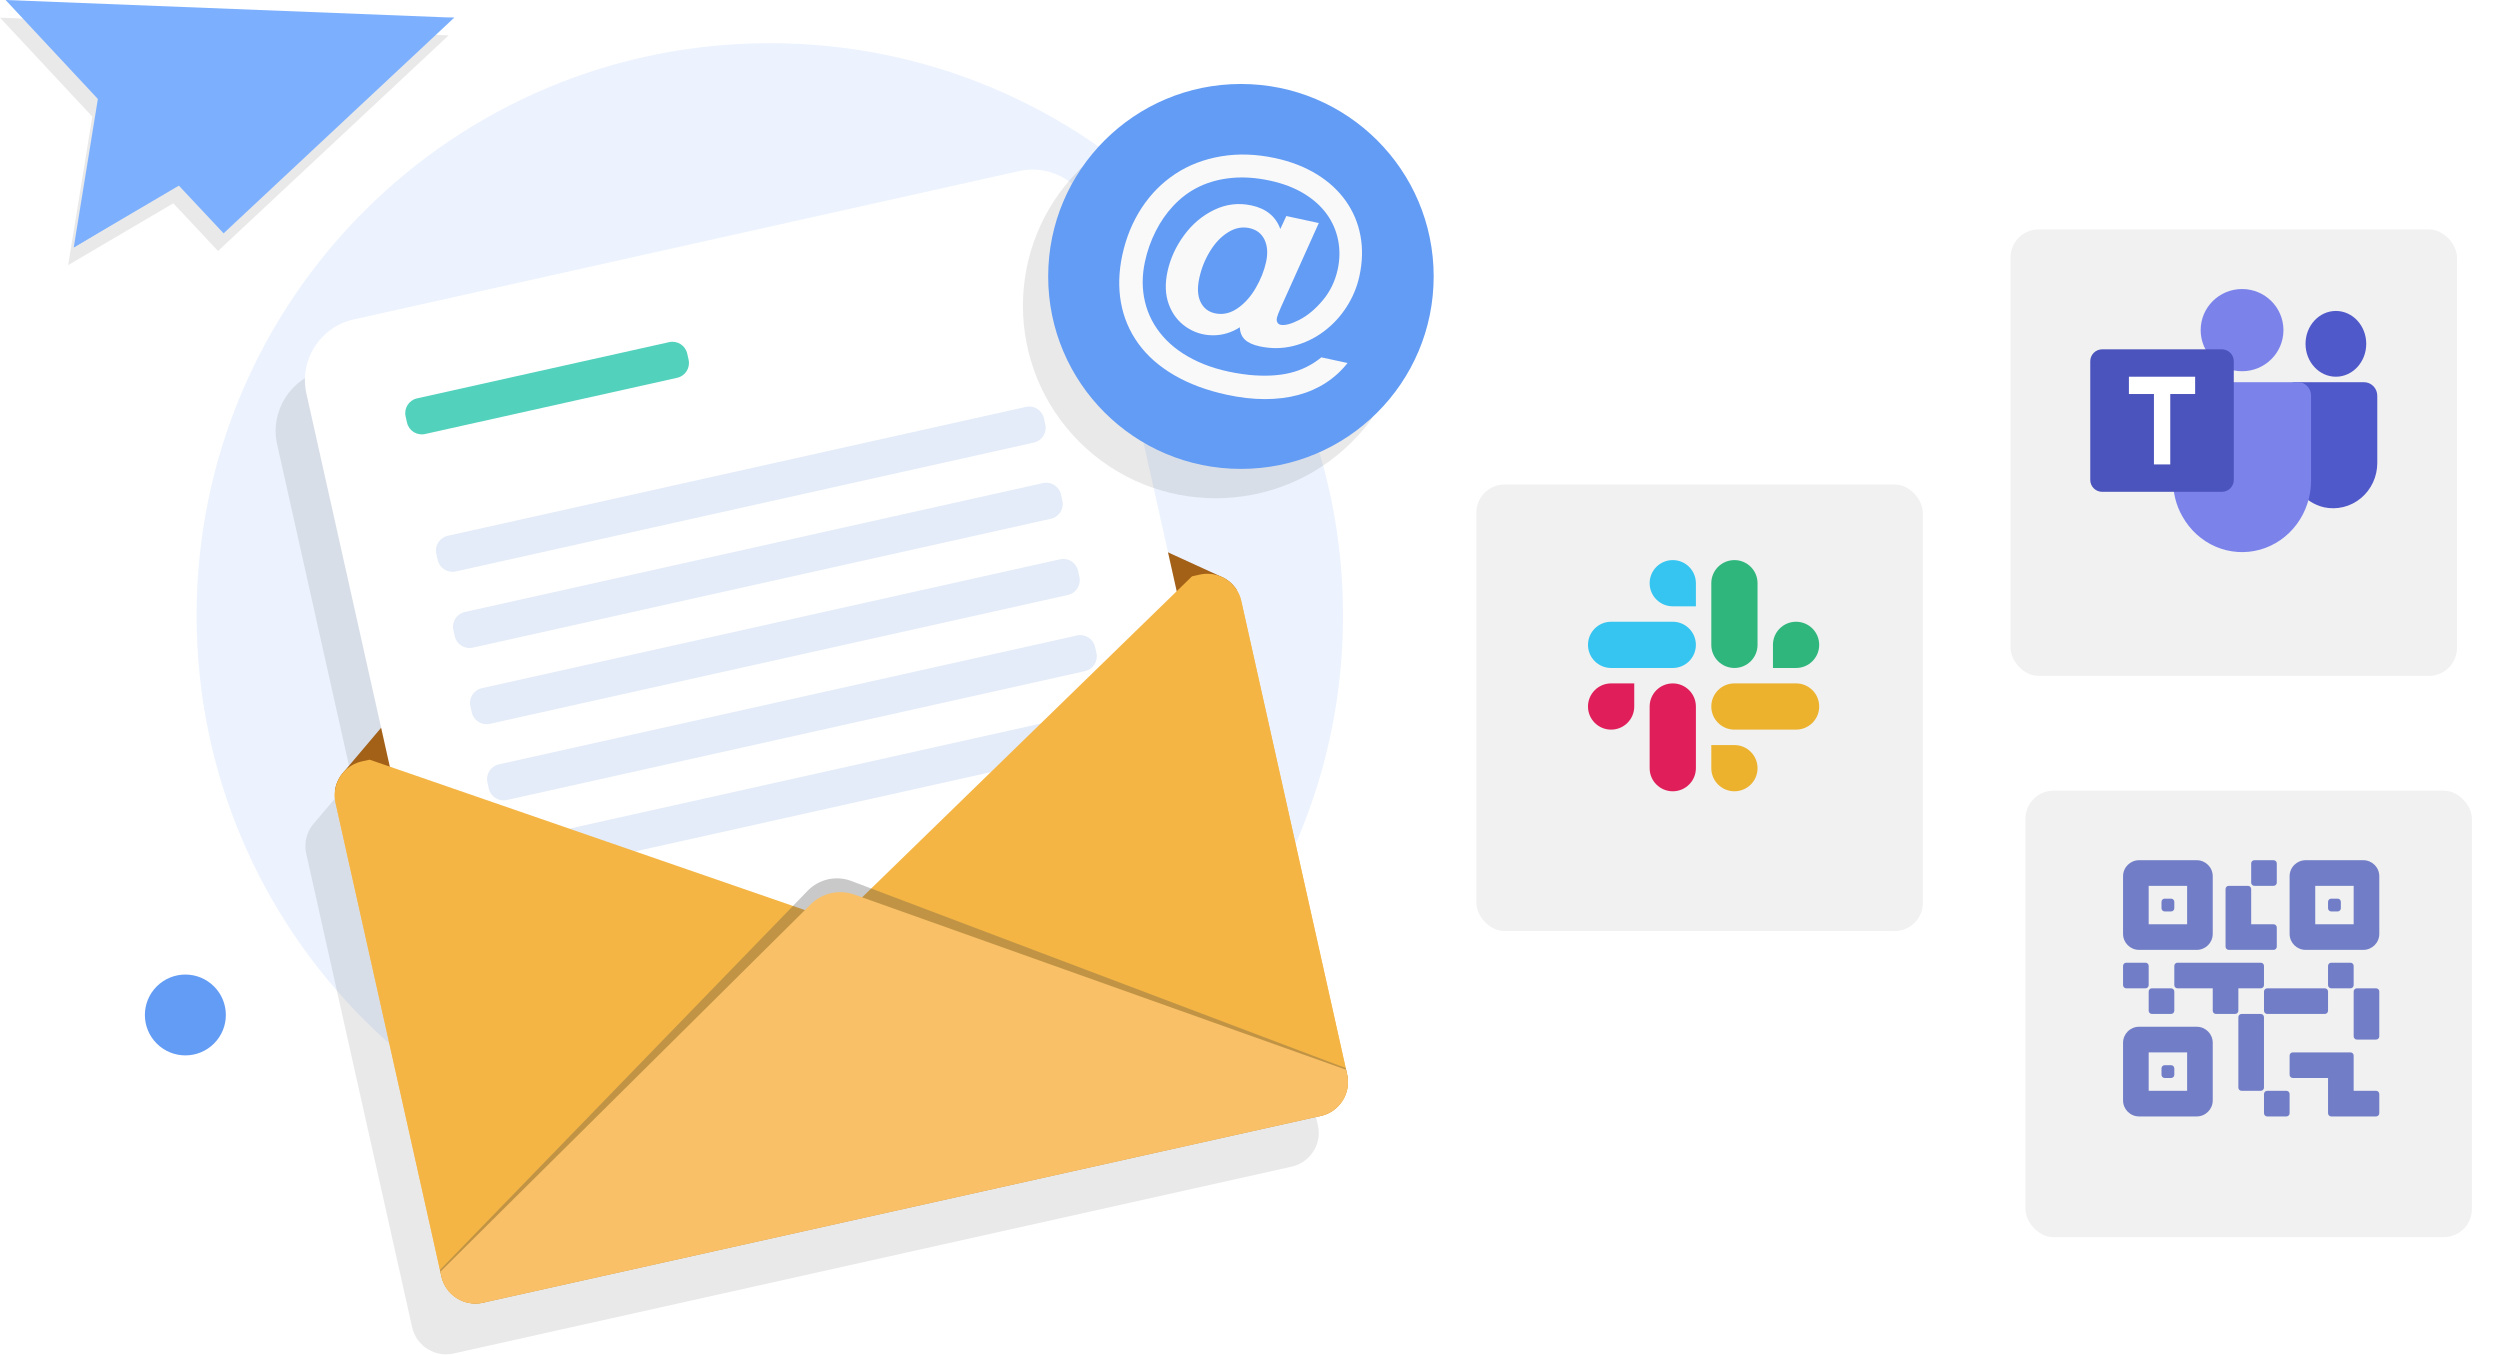 <svg width="356" height="193" viewBox="0 0 356 193" fill="none" xmlns="http://www.w3.org/2000/svg">
<g clip-path="url(#clip0_1_7668)">
<path d="M30.472 148.603C32.724 146.355 32.724 142.711 30.472 140.463C28.221 138.215 24.571 138.215 22.32 140.463C20.069 142.711 20.069 146.355 22.32 148.603C24.571 150.851 28.221 150.851 30.472 148.603Z" fill="#639CF4"/>
<path d="M109.623 169.159C154.705 169.159 191.251 132.667 191.251 87.653C191.251 42.638 154.705 6.146 109.623 6.146C64.541 6.146 27.995 42.638 27.995 87.653C27.995 132.667 64.541 169.159 109.623 169.159Z" fill="#ECF3FE"/>
<path opacity="0.1" d="M187.785 161.253C187.785 161.246 187.785 161.239 187.786 161.233C187.785 161.226 187.786 161.213 187.785 161.206C187.785 161.148 187.783 161.087 187.778 161.03C187.772 160.97 187.771 160.909 187.762 160.85C187.761 160.826 187.759 160.801 187.757 160.772C187.754 160.757 187.755 160.741 187.751 160.725C187.746 160.685 187.742 160.645 187.733 160.61C187.729 160.569 187.724 160.529 187.715 160.49C187.7 160.404 187.685 160.321 187.666 160.239L187.619 160.028L187.463 159.326L172.589 92.804C172.57 92.722 172.548 92.638 172.525 92.555C172.512 92.497 172.494 92.435 172.473 92.379C172.453 92.31 172.43 92.241 172.402 92.173C172.381 92.116 172.36 92.059 172.335 92.003C172.313 91.947 172.29 91.894 172.265 91.838C172.232 91.768 172.201 91.702 172.165 91.631C172.093 91.491 172.017 91.352 171.929 91.22C171.929 91.216 171.924 91.213 171.923 91.209C171.868 91.127 171.813 91.045 171.754 90.968C171.546 90.678 171.306 90.416 171.04 90.184C170.979 90.128 170.913 90.073 170.844 90.019C170.693 89.897 170.537 89.788 170.375 89.688C170.323 89.655 170.27 89.621 170.215 89.592C170.144 89.55 170.073 89.51 169.995 89.473C169.986 89.468 169.972 89.462 169.959 89.456L169.666 89.32C169.666 89.32 169.666 89.317 169.662 89.32L162.155 85.886L151.517 38.31C150.45 33.54 145.713 30.537 140.937 31.601L46.184 52.725C41.407 53.789 38.4 58.52 39.466 63.29L50.103 110.863L44.769 117.163L44.561 117.41C44.551 117.42 44.542 117.431 44.535 117.441C43.995 118.131 43.643 118.96 43.528 119.843C43.455 120.401 43.478 120.978 43.607 121.557L58.601 188.61L58.639 188.78L58.686 188.991C58.714 189.116 58.745 189.236 58.784 189.356C58.792 189.383 58.801 189.41 58.81 189.438C58.816 189.459 58.822 189.48 58.83 189.501C58.833 189.513 58.837 189.524 58.841 189.536C58.841 189.536 58.841 189.536 58.841 189.537C58.844 189.549 58.851 189.559 58.855 189.572C58.879 189.643 58.906 189.716 58.933 189.786C58.94 189.796 58.943 189.812 58.95 189.823C58.962 189.85 58.975 189.877 58.986 189.903C58.998 189.932 59.012 189.96 59.025 189.988C59.032 190.003 59.038 190.018 59.046 190.033C59.051 190.046 59.058 190.059 59.065 190.072C59.101 190.147 59.14 190.222 59.179 190.296C59.188 190.311 59.197 190.325 59.205 190.341C59.223 190.372 59.241 190.402 59.259 190.432C59.279 190.466 59.297 190.5 59.318 190.532C59.368 190.607 59.418 190.686 59.467 190.757C59.469 190.76 59.472 190.762 59.474 190.764C59.509 190.814 59.548 190.86 59.585 190.909C59.602 190.93 59.615 190.954 59.632 190.974C59.678 191.037 59.733 191.099 59.785 191.161C59.793 191.17 59.801 191.179 59.81 191.188C59.821 191.201 59.834 191.213 59.846 191.226C59.879 191.263 59.91 191.299 59.947 191.334C59.961 191.349 59.977 191.36 59.992 191.374C60.053 191.437 60.115 191.499 60.18 191.559C60.193 191.571 60.205 191.585 60.219 191.598C60.283 191.658 60.352 191.712 60.42 191.765C60.453 191.792 60.486 191.818 60.52 191.844C60.57 191.882 60.619 191.919 60.668 191.953C60.687 191.967 60.71 191.978 60.73 191.992C60.824 192.056 60.92 192.117 61.019 192.174C61.05 192.193 61.082 192.211 61.113 192.228C61.154 192.251 61.192 192.274 61.233 192.295C61.393 192.379 61.557 192.456 61.726 192.521C61.754 192.532 61.783 192.54 61.812 192.551C61.854 192.566 61.895 192.583 61.938 192.596C62.005 192.619 62.071 192.64 62.137 192.662C62.182 192.674 62.229 192.683 62.274 192.695C62.324 192.708 62.375 192.719 62.427 192.731C62.477 192.742 62.525 192.755 62.577 192.765C62.657 192.781 62.739 192.791 62.821 192.802C62.835 192.804 62.849 192.807 62.863 192.809C62.894 192.812 62.924 192.822 62.955 192.824C62.995 192.828 63.036 192.832 63.078 192.836C63.099 192.837 63.12 192.839 63.141 192.841C63.145 192.841 63.148 192.841 63.153 192.842C63.258 192.851 63.361 192.853 63.464 192.855C63.492 192.857 63.518 192.859 63.547 192.857C63.56 192.857 63.574 192.856 63.587 192.855C63.606 192.855 63.626 192.853 63.645 192.853C63.708 192.852 63.771 192.852 63.835 192.846C63.84 192.846 63.844 192.846 63.849 192.845C63.865 192.844 63.88 192.842 63.896 192.841C63.915 192.839 63.933 192.838 63.951 192.836C63.99 192.835 64.028 192.829 64.065 192.824C64.082 192.822 64.1 192.821 64.116 192.819C64.129 192.817 64.143 192.817 64.156 192.815C64.216 192.806 64.28 192.795 64.339 192.787C64.426 192.772 64.513 192.756 64.6 192.737L183.649 166.196L183.915 166.136C184.001 166.117 184.087 166.094 184.172 166.071C184.229 166.054 184.291 166.036 184.349 166.019C184.368 166.014 184.383 166.007 184.399 166.004C184.425 165.994 184.456 165.983 184.482 165.973C184.498 165.97 184.513 165.962 184.529 165.958C184.563 165.946 184.593 165.936 184.624 165.925C184.627 165.92 184.63 165.919 184.639 165.918C184.676 165.901 184.717 165.884 184.754 165.867C184.785 165.856 184.819 165.845 184.849 165.83C184.854 165.827 184.861 165.824 184.866 165.822C184.866 165.822 184.867 165.822 184.868 165.821C184.91 165.801 184.951 165.781 184.993 165.761C185.086 165.715 185.178 165.671 185.269 165.618C185.273 165.616 185.275 165.614 185.279 165.612C185.3 165.6 185.321 165.586 185.343 165.574C185.37 165.558 185.399 165.542 185.425 165.525C185.44 165.518 185.458 165.506 185.473 165.498C185.487 165.491 185.498 165.481 185.513 165.473C185.535 165.459 185.553 165.441 185.575 165.426C185.765 165.299 185.947 165.164 186.117 165.014C186.122 165.01 186.126 165.008 186.131 165.004C186.159 164.982 186.186 164.955 186.213 164.929C186.241 164.906 186.264 164.884 186.288 164.859C186.318 164.831 186.348 164.8 186.378 164.768C186.39 164.757 186.403 164.741 186.416 164.727C186.429 164.713 186.442 164.699 186.456 164.685C186.503 164.635 186.549 164.584 186.594 164.537C186.599 164.527 186.606 164.518 186.613 164.512C186.642 164.479 186.669 164.441 186.697 164.405C186.723 164.373 186.748 164.341 186.774 164.308C186.783 164.296 186.792 164.285 186.802 164.273C186.808 164.263 186.818 164.252 186.824 164.243C186.849 164.209 186.874 164.174 186.896 164.141C186.919 164.116 186.937 164.087 186.955 164.058C186.971 164.034 186.985 164.011 187 163.988C187.017 163.963 187.032 163.937 187.048 163.911C187.079 163.86 187.111 163.811 187.14 163.759C187.17 163.709 187.198 163.654 187.227 163.598C187.244 163.567 187.259 163.535 187.274 163.504C187.316 163.42 187.355 163.336 187.396 163.25C187.408 163.213 187.424 163.177 187.438 163.139C187.448 163.115 187.456 163.091 187.465 163.068C187.487 163.01 187.509 162.952 187.528 162.893C187.545 162.857 187.552 162.817 187.565 162.782C187.577 162.743 187.59 162.707 187.602 162.668C187.614 162.628 187.624 162.585 187.632 162.55C187.664 162.437 187.687 162.316 187.711 162.201C187.709 162.194 187.715 162.18 187.715 162.167C187.719 162.129 187.728 162.091 187.734 162.048C187.742 162.005 187.747 161.959 187.754 161.913C187.757 161.909 187.756 161.905 187.755 161.9C187.76 161.863 187.762 161.824 187.765 161.786C187.769 161.75 187.772 161.715 187.775 161.68C187.776 161.662 187.778 161.645 187.78 161.628C187.782 161.62 187.784 161.607 187.782 161.599C187.783 161.55 187.787 161.496 187.787 161.442C187.789 161.413 187.791 161.384 187.788 161.355C187.791 161.34 187.788 161.323 187.786 161.306C187.786 161.287 187.788 161.27 187.788 161.251L187.785 161.253Z" fill="#232323"/>
<path d="M176.756 85.57L191.834 153.005C191.853 153.087 191.867 153.17 191.883 153.257C191.891 153.296 191.896 153.336 191.901 153.376C191.909 153.411 191.915 153.451 191.919 153.491C191.923 153.507 191.922 153.523 191.926 153.539C191.928 153.567 191.929 153.591 191.93 153.616C191.94 153.676 191.941 153.737 191.946 153.797C191.951 153.853 191.952 153.914 191.953 153.972C191.955 154 191.953 154.029 191.952 154.058C191.957 154.078 191.957 154.102 191.954 154.124C191.956 154.151 191.954 154.181 191.953 154.21C191.953 154.263 191.948 154.318 191.947 154.368C191.949 154.375 191.947 154.388 191.945 154.396C191.937 154.489 191.933 154.58 191.92 154.668C191.92 154.672 191.922 154.676 191.919 154.681C191.913 154.728 191.907 154.774 191.901 154.816C191.894 154.859 191.886 154.897 191.882 154.936C191.881 154.949 191.875 154.962 191.877 154.969C191.854 155.086 191.832 155.205 191.799 155.318C191.791 155.353 191.779 155.397 191.768 155.436C191.756 155.475 191.744 155.511 191.732 155.55C191.72 155.586 191.711 155.625 191.694 155.661C191.67 155.736 191.642 155.812 191.613 155.884C191.596 155.934 191.576 155.975 191.561 156.02C191.514 156.12 191.471 156.22 191.418 156.318C191.381 156.391 191.344 156.461 191.305 156.527C191.267 156.597 191.224 156.664 191.182 156.731C191.165 156.764 191.142 156.793 191.121 156.827C191.102 156.856 191.085 156.885 191.061 156.91C191.04 156.943 191.015 156.978 190.989 157.012C190.984 157.022 190.974 157.032 190.967 157.042C190.907 157.125 190.843 157.205 190.778 157.281C190.77 157.287 190.765 157.296 190.759 157.306C190.706 157.363 190.654 157.424 190.597 157.482C190.577 157.503 190.56 157.523 190.544 157.539C190.514 157.571 190.484 157.602 190.453 157.63C190.43 157.656 190.407 157.677 190.379 157.699C190.351 157.726 190.324 157.753 190.296 157.775C190.105 157.949 189.898 158.105 189.679 158.245C189.664 158.253 189.655 158.263 189.64 158.27C189.625 158.278 189.607 158.29 189.592 158.297C189.542 158.329 189.492 158.361 189.437 158.389C189.346 158.443 189.253 158.488 189.161 158.533C189.112 158.556 189.064 158.579 189.016 158.602C188.986 158.617 188.953 158.629 188.922 158.639C188.884 158.656 188.843 158.673 188.805 158.689C188.798 158.691 188.793 158.692 188.79 158.697C188.76 158.708 188.73 158.718 188.695 158.73C188.679 158.734 188.664 158.742 188.649 158.744C188.623 158.755 188.593 158.765 188.566 158.775C188.551 158.779 188.536 158.786 188.516 158.79C188.458 158.807 188.397 158.825 188.339 158.842C188.254 158.865 188.168 158.889 188.082 158.907L68.767 185.508C68.681 185.527 68.593 185.542 68.507 185.557C68.447 185.566 68.384 185.577 68.324 185.586C68.257 185.597 68.188 185.604 68.119 185.607C68.079 185.612 68.038 185.617 68.002 185.617C67.906 185.626 67.807 185.627 67.713 185.628C67.685 185.63 67.66 185.628 67.63 185.626C67.526 185.624 67.424 185.622 67.32 185.613C67.256 185.606 67.198 185.603 67.139 185.596C66.857 185.565 66.577 185.508 66.307 185.433C66.24 185.411 66.173 185.389 66.107 185.367C66.031 185.343 65.956 185.315 65.883 185.286C65.438 185.111 65.023 184.874 64.646 184.582C64.557 184.516 64.471 184.444 64.388 184.369C64.107 184.12 63.855 183.84 63.638 183.527C63.589 183.456 63.539 183.377 63.488 183.302C63.439 183.226 63.396 183.146 63.349 183.066C63.306 182.985 63.264 182.905 63.225 182.823C63.187 182.746 63.154 182.67 63.12 182.592C63.113 182.581 63.11 182.566 63.103 182.555C63.074 182.479 63.043 182.4 63.018 182.324C63.014 182.321 63.012 182.313 63.01 182.305C62.988 182.245 62.971 182.187 62.953 182.126C62.914 182.007 62.883 181.887 62.855 181.761L47.777 114.326C47.647 113.747 47.625 113.17 47.697 112.612C47.812 111.729 48.165 110.901 48.705 110.21C48.711 110.2 48.72 110.19 48.731 110.179L48.939 109.932C49.6 109.198 50.49 108.656 51.53 108.424L170.846 81.823C170.963 81.797 171.077 81.776 171.194 81.762C171.212 81.753 171.237 81.752 171.257 81.751C171.368 81.735 171.485 81.722 171.594 81.713C171.618 81.712 171.646 81.71 171.671 81.709C171.768 81.703 171.867 81.702 171.962 81.705C171.986 81.704 172.011 81.702 172.036 81.705C172.155 81.707 172.272 81.713 172.389 81.724C172.498 81.733 172.612 81.749 172.719 81.765C172.872 81.789 173.024 81.825 173.172 81.865C173.254 81.884 173.337 81.906 173.417 81.933C173.558 81.976 173.697 82.026 173.829 82.088C173.832 82.083 173.833 82.088 173.833 82.088L174.126 82.223C174.139 82.228 174.153 82.233 174.162 82.239C174.24 82.276 174.311 82.317 174.382 82.359C174.438 82.388 174.491 82.421 174.544 82.454C174.706 82.553 174.862 82.662 175.012 82.784C175.082 82.838 175.147 82.893 175.209 82.949C175.474 83.181 175.713 83.444 175.922 83.733C175.981 83.81 176.036 83.892 176.091 83.974C176.091 83.978 176.097 83.981 176.097 83.986C176.184 84.118 176.261 84.257 176.333 84.396C176.37 84.466 176.401 84.533 176.433 84.604C176.458 84.66 176.482 84.712 176.503 84.769C176.528 84.825 176.549 84.881 176.569 84.938C176.596 85.006 176.621 85.074 176.64 85.144C176.661 85.201 176.679 85.262 176.692 85.321C176.715 85.402 176.738 85.487 176.756 85.57Z" fill="#F9C067"/>
<path d="M176.098 83.985L47.698 112.611C47.813 111.728 48.166 110.9 48.706 110.209C48.712 110.199 48.721 110.189 48.732 110.178L48.94 109.931L98.345 51.58C99.797 49.861 102.219 49.321 104.264 50.26L173.83 82.088C173.833 82.084 173.834 82.088 173.834 82.088L174.127 82.224C174.14 82.229 174.154 82.234 174.163 82.24C174.241 82.277 174.312 82.317 174.383 82.359C174.439 82.388 174.491 82.422 174.545 82.454C174.707 82.554 174.863 82.663 175.013 82.785C175.083 82.839 175.148 82.894 175.21 82.95C175.475 83.182 175.714 83.444 175.923 83.734C175.982 83.811 176.037 83.893 176.092 83.975C176.092 83.979 176.097 83.982 176.098 83.986V83.985Z" fill="#A36017"/>
<path d="M178.385 132.595L66.335 157.576L43.635 56.057C42.568 51.287 45.577 46.558 50.353 45.492L145.106 24.368C149.883 23.303 154.619 26.307 155.686 31.077L178.386 132.595H178.385Z" fill="white"/>
<path d="M147.229 63.021L64.894 81.376C63.74 81.633 62.586 80.901 62.328 79.749L62.129 78.859C61.871 77.707 62.604 76.554 63.758 76.297L146.093 57.942C147.246 57.685 148.401 58.417 148.658 59.569L148.858 60.459C149.115 61.611 148.382 62.764 147.229 63.021Z" fill="#E4ECF9"/>
<path d="M149.655 73.87L67.321 92.226C66.167 92.483 65.012 91.751 64.755 90.599L64.556 89.709C64.299 88.557 65.032 87.404 66.186 87.147L148.52 68.791C149.674 68.534 150.829 69.266 151.086 70.418L151.285 71.309C151.542 72.461 150.809 73.613 149.655 73.87Z" fill="#E4ECF9"/>
<path d="M152.081 84.72L69.746 103.076C68.593 103.333 67.438 102.601 67.181 101.449L66.982 100.558C66.725 99.406 67.458 98.254 68.611 97.997L150.946 79.641C152.1 79.384 153.254 80.116 153.512 81.268L153.71 82.158C153.968 83.31 153.235 84.463 152.081 84.72Z" fill="#E4ECF9"/>
<path d="M154.507 95.569L72.172 113.924C71.019 114.181 69.864 113.449 69.607 112.297L69.408 111.407C69.15 110.255 69.884 109.102 71.037 108.845L153.372 90.49C154.526 90.233 155.68 90.965 155.938 92.117L156.136 93.007C156.394 94.159 155.661 95.312 154.507 95.569Z" fill="#E4ECF9"/>
<path d="M156.934 106.419L74.599 124.774C73.445 125.031 72.291 124.299 72.033 123.147L71.834 122.257C71.576 121.105 72.309 119.952 73.463 119.695L155.798 101.34C156.951 101.083 158.106 101.815 158.363 102.967L158.563 103.857C158.82 105.009 158.087 106.162 156.934 106.419Z" fill="#E4ECF9"/>
<path d="M59.386 56.728L95.293 48.72C96.451 48.462 97.6 49.19 97.859 50.346L98.058 51.236C98.316 52.392 97.587 53.539 96.429 53.798L60.522 61.805C59.364 62.063 58.215 61.335 57.957 60.179L57.757 59.288C57.499 58.132 58.228 56.985 59.386 56.727L59.386 56.728Z" fill="#52D1BD"/>
<path d="M120.213 135.473V135.477C120.071 135.721 119.89 135.959 119.671 136.172L69.033 185.448L68.767 185.508C68.278 185.617 67.792 185.651 67.32 185.613C67.253 185.607 67.186 185.602 67.124 185.595C66.294 185.501 65.507 185.197 64.838 184.723C64.774 184.679 64.711 184.632 64.646 184.581C64.458 184.439 64.282 184.277 64.116 184.104C64.058 184.047 64.008 183.989 63.954 183.931C63.902 183.869 63.848 183.807 63.801 183.744C63.354 183.179 63.024 182.51 62.856 181.76L47.778 114.325C47.648 113.746 47.626 113.169 47.698 112.611C47.813 111.728 48.166 110.9 48.706 110.209C48.712 110.199 48.721 110.189 48.732 110.178L48.94 109.931C49.601 109.197 50.49 108.654 51.531 108.423L52.635 108.177L58.502 110.203L112.586 128.893L114.62 129.596L118.501 130.937C118.79 131.036 119.055 131.174 119.288 131.335V131.339C120.609 132.263 121.016 134.08 120.214 135.472L120.213 135.473Z" fill="#F4B545"/>
<path d="M176.756 85.57L191.834 153.005C191.853 153.087 191.867 153.17 191.883 153.257C191.891 153.296 191.896 153.336 191.901 153.376C191.909 153.411 191.915 153.451 191.919 153.491C191.923 153.507 191.922 153.523 191.926 153.539C191.928 153.567 191.929 153.591 191.93 153.616C191.94 153.676 191.941 153.737 191.946 153.797C191.951 153.853 191.952 153.914 191.953 153.972C191.955 153.979 191.953 153.992 191.955 154C191.955 154.016 191.955 154.037 191.951 154.058C191.956 154.078 191.956 154.102 191.953 154.124C191.955 154.151 191.953 154.181 191.952 154.21C191.952 154.263 191.95 154.313 191.946 154.368C191.948 154.375 191.946 154.388 191.944 154.396C191.94 154.488 191.932 154.58 191.919 154.668C191.919 154.672 191.921 154.676 191.918 154.681C191.912 154.728 191.909 154.77 191.9 154.816C191.896 154.854 191.887 154.893 191.881 154.936C191.879 154.944 191.877 154.957 191.876 154.969C191.853 155.086 191.831 155.205 191.798 155.318C191.79 155.353 191.778 155.397 191.767 155.436C191.755 155.475 191.743 155.511 191.731 155.55C191.719 155.586 191.71 155.625 191.693 155.661C191.669 155.736 191.641 155.812 191.612 155.884C191.595 155.934 191.575 155.975 191.56 156.02C191.513 156.124 191.466 156.221 191.417 156.318C191.38 156.391 191.343 156.461 191.304 156.527C191.266 156.597 191.223 156.664 191.181 156.731C191.164 156.764 191.141 156.793 191.12 156.827C191.101 156.856 191.084 156.885 191.06 156.91C191.039 156.943 191.014 156.978 190.988 157.012C190.983 157.022 190.973 157.032 190.966 157.042C190.906 157.125 190.842 157.205 190.777 157.281C190.769 157.287 190.764 157.296 190.758 157.306C190.705 157.363 190.653 157.424 190.596 157.482C190.576 157.503 190.559 157.523 190.543 157.539C190.513 157.571 190.483 157.602 190.452 157.63C190.429 157.656 190.406 157.677 190.378 157.699C190.351 157.726 190.323 157.753 190.295 157.775C190.104 157.949 189.897 158.105 189.678 158.245C189.663 158.253 189.649 158.264 189.639 158.27C189.624 158.278 189.606 158.29 189.591 158.297C189.541 158.329 189.491 158.361 189.436 158.389C189.345 158.443 189.252 158.488 189.16 158.533C189.111 158.556 189.064 158.579 189.015 158.602C188.985 158.617 188.952 158.629 188.921 158.639C188.884 158.656 188.842 158.673 188.804 158.689L188.792 158.692C188.758 158.704 188.724 158.719 188.694 158.73C188.678 158.734 188.663 158.742 188.648 158.744C188.622 158.755 188.595 158.764 188.565 158.775C188.55 158.779 188.535 158.786 188.515 158.79C188.457 158.807 188.396 158.825 188.338 158.842C188.253 158.865 188.167 158.889 188.081 158.907L187.816 158.967L120.996 135.877C120.707 135.777 120.442 135.64 120.213 135.478V135.474C118.888 134.551 118.483 132.742 119.287 131.341V131.337C119.425 131.093 119.606 130.856 119.825 130.643L122.763 127.781L124.305 126.281L165.295 86.394L169.742 82.069L170.845 81.823C170.962 81.797 171.076 81.776 171.193 81.762C171.211 81.753 171.236 81.752 171.256 81.751C171.367 81.735 171.484 81.722 171.593 81.713C171.617 81.712 171.645 81.71 171.67 81.709C171.767 81.703 171.866 81.702 171.961 81.705C171.986 81.704 172.01 81.702 172.035 81.705C172.154 81.707 172.271 81.713 172.388 81.724C172.498 81.733 172.611 81.749 172.718 81.765C172.871 81.789 173.023 81.825 173.171 81.865C173.253 81.884 173.336 81.906 173.416 81.933C173.557 81.976 173.696 82.026 173.828 82.088C173.831 82.083 173.832 82.088 173.832 82.088L174.125 82.223C174.138 82.228 174.152 82.233 174.161 82.239C174.239 82.276 174.311 82.317 174.381 82.359C174.437 82.388 174.49 82.421 174.543 82.454C174.705 82.553 174.861 82.662 175.011 82.784C175.081 82.838 175.146 82.893 175.208 82.949C175.473 83.181 175.712 83.444 175.921 83.733C175.98 83.81 176.035 83.892 176.09 83.974C176.09 83.978 176.096 83.981 176.096 83.986C176.183 84.118 176.26 84.257 176.332 84.396C176.369 84.466 176.4 84.533 176.432 84.604C176.457 84.66 176.481 84.712 176.502 84.769C176.527 84.825 176.548 84.881 176.568 84.938C176.595 85.006 176.62 85.074 176.639 85.144C176.66 85.201 176.678 85.262 176.691 85.321C176.714 85.402 176.737 85.487 176.755 85.57H176.756Z" fill="#F4B545"/>
<path opacity="0.29" d="M191.631 152.092L191.787 152.793C192.409 155.573 190.75 158.311 188.082 158.906L68.766 185.507C66.098 186.102 63.43 184.329 62.809 181.548L62.652 180.847L115.007 126.848C116.633 125.172 119.059 124.631 121.244 125.458L191.633 152.092H191.631Z" fill="#474747"/>
<path d="M191.685 152.333L191.835 153.005C192.431 155.669 190.751 158.312 188.083 158.907L68.767 185.508C66.099 186.103 63.452 184.425 62.856 181.76L62.706 181.088L115.439 128.782C117.076 127.158 119.502 126.617 121.675 127.392L191.685 152.334V152.333Z" fill="#F9C067"/>
<path opacity="0.1" d="M192.521 62.924C203.24 52.221 203.24 34.868 192.521 24.165C181.802 13.462 164.423 13.462 153.704 24.165C142.985 34.868 142.985 52.221 153.704 62.924C164.423 73.627 181.802 73.627 192.521 62.924Z" fill="#232323"/>
<path d="M176.707 66.772C191.866 66.772 204.155 54.501 204.155 39.365C204.155 24.228 191.866 11.958 176.707 11.958C161.549 11.958 149.26 24.228 149.26 39.365C149.26 54.501 161.549 66.772 176.707 66.772Z" fill="#639CF4"/>
<path d="M182.316 32.609L183.174 30.763L187.795 31.761L182.42 43.719C182.084 44.476 181.889 44.983 181.834 45.24C181.776 45.508 181.798 45.732 181.899 45.912C182 46.093 182.145 46.203 182.331 46.244C182.962 46.38 183.864 46.145 185.04 45.539C186.216 44.934 187.328 44.002 188.376 42.746C189.425 41.491 190.13 40.023 190.493 38.345C190.796 36.947 190.816 35.573 190.553 34.223C190.29 32.872 189.755 31.635 188.948 30.509C188.141 29.383 187.056 28.404 185.69 27.573C184.324 26.741 182.709 26.124 180.842 25.721C178.939 25.31 177.141 25.18 175.447 25.333C173.752 25.486 172.203 25.895 170.8 26.562C169.398 27.229 168.146 28.157 167.046 29.347C166.077 30.381 165.248 31.581 164.562 32.945C163.876 34.309 163.369 35.743 163.044 37.246C162.609 39.25 162.612 41.169 163.052 43.002C163.491 44.836 164.351 46.478 165.631 47.932C166.909 49.386 168.578 50.581 170.634 51.52C172.691 52.458 175.11 53.081 177.889 53.389C180.104 53.599 182.039 53.505 183.696 53.106C185.351 52.707 186.84 51.967 188.162 50.887L191.89 51.692C191.014 52.808 189.981 53.75 188.795 54.519C187.608 55.287 186.289 55.865 184.837 56.253C183.385 56.64 181.81 56.834 180.111 56.833C178.413 56.832 176.608 56.625 174.694 56.212C171.823 55.591 169.32 54.657 167.184 53.41C165.047 52.161 163.348 50.66 162.084 48.905C160.821 47.151 160 45.205 159.62 43.066C159.24 40.929 159.308 38.672 159.823 36.294C160.361 33.813 161.277 31.584 162.573 29.606C163.868 27.63 165.468 26.014 167.37 24.759C169.273 23.505 171.444 22.673 173.885 22.26C176.326 21.848 178.9 21.935 181.607 22.52C183.825 22.998 185.788 23.761 187.498 24.808C189.207 25.854 190.59 27.126 191.646 28.622C192.703 30.12 193.397 31.773 193.732 33.584C194.067 35.394 194.018 37.301 193.583 39.306C193.245 40.868 192.633 42.336 191.749 43.713C190.865 45.089 189.771 46.261 188.467 47.23C187.164 48.199 185.73 48.877 184.168 49.266C182.606 49.655 181.008 49.672 179.375 49.319C178.429 49.115 177.729 48.795 177.273 48.361C176.817 47.927 176.577 47.342 176.554 46.605C175.321 47.388 174.017 47.768 172.641 47.746C171.266 47.724 170.014 47.325 168.887 46.551C167.759 45.777 166.944 44.707 166.439 43.342C165.935 41.977 165.873 40.414 166.254 38.654C166.65 36.824 167.434 35.109 168.606 33.508C169.777 31.907 171.213 30.699 172.91 29.882C174.607 29.066 176.373 28.855 178.205 29.251C180.305 29.704 181.676 30.824 182.315 32.609H182.316ZM170.78 39.595C170.477 40.993 170.536 42.128 170.958 43C171.38 43.872 172.064 44.41 173.009 44.614C174.105 44.851 175.166 44.623 176.19 43.929C177.214 43.235 178.086 42.267 178.807 41.027C179.528 39.787 180.023 38.542 180.293 37.296C180.427 36.678 180.475 36.105 180.436 35.579C180.398 35.052 180.276 34.572 180.07 34.137C179.865 33.703 179.582 33.345 179.222 33.067C178.861 32.788 178.423 32.593 177.91 32.481C176.882 32.26 175.871 32.459 174.876 33.079C173.88 33.699 173.022 34.6 172.303 35.78C171.583 36.959 171.074 38.231 170.78 39.595Z" fill="#F9F9F9"/>
<path opacity="0.1" d="M63.889 5.035L0 2.517L13.142 16.609L9.707 37.753L24.677 28.953L31.047 35.743L63.889 5.035Z" fill="#232323"/>
<path d="M10.5 35.235L15.518 4.352L64.682 2.517L10.5 35.235Z" fill="#7CB0FF"/>
<path d="M14.024 14.187C14.285 14.109 64.681 2.517 64.681 2.517L0.793 0L14.025 14.187H14.024Z" fill="#7CB0FF"/>
<path d="M18.516 19.02L10.5 35.235L35.314 20.649L18.516 19.02Z" fill="#7CB0FF"/>
<path d="M18.516 19.02L31.84 33.226L64.682 2.517L18.516 19.02Z" fill="#7CB0FF"/>
</g>
<g filter="url(#filter0_d_1_7668)">
<rect x="210.236" y="64.998" width="63.576" height="63.576" rx="4" fill="#F1F1F1"/>
</g>
<path fill-rule="evenodd" clip-rule="evenodd" d="M238.201 79.757C236.381 79.758 234.908 81.232 234.91 83.048C234.908 84.865 236.382 86.339 238.202 86.34H241.495V83.05C241.497 81.233 240.022 79.759 238.201 79.757C238.202 79.757 238.202 79.757 238.201 79.757ZM238.201 88.536H229.423C227.603 88.538 226.129 90.012 226.13 91.828C226.127 93.644 227.601 95.118 229.421 95.121H238.201C240.021 95.12 241.495 93.646 241.494 91.829C241.495 90.012 240.021 88.538 238.201 88.536Z" fill="#36C5F0"/>
<path fill-rule="evenodd" clip-rule="evenodd" d="M259.053 91.828C259.055 90.012 257.58 88.538 255.76 88.536C253.941 88.538 252.466 90.012 252.468 91.828V95.121H255.76C257.58 95.12 259.055 93.646 259.053 91.828ZM250.274 91.828V83.048C250.275 81.233 248.802 79.759 246.982 79.757C245.162 79.758 243.688 81.232 243.689 83.048V91.828C243.687 93.644 245.161 95.118 246.981 95.121C248.801 95.12 250.275 93.646 250.274 91.828Z" fill="#2EB67D"/>
<path fill-rule="evenodd" clip-rule="evenodd" d="M246.981 112.68C248.801 112.679 250.275 111.205 250.274 109.389C250.275 107.572 248.801 106.098 246.981 106.097H243.688V109.389C243.687 111.204 245.161 112.678 246.981 112.68ZM246.981 103.899H255.76C257.58 103.898 259.055 102.424 259.053 100.608C259.056 98.791 257.582 97.317 255.762 97.315H246.982C245.162 97.316 243.688 98.79 243.689 100.606C243.688 102.424 245.161 103.898 246.981 103.899Z" fill="#ECB22E"/>
<path fill-rule="evenodd" clip-rule="evenodd" d="M226.13 100.608C226.129 102.424 227.603 103.898 229.423 103.899C231.243 103.898 232.717 102.424 232.716 100.608V97.316H229.423C227.603 97.317 226.129 98.791 226.13 100.608ZM234.91 100.608V109.387C234.907 111.204 236.381 112.678 238.201 112.68C240.021 112.679 241.495 111.205 241.494 109.389V100.61C241.497 98.794 240.022 97.32 238.203 97.317C236.381 97.317 234.908 98.791 234.91 100.608Z" fill="#E01E5A"/>
<g filter="url(#filter1_d_1_7668)">
<rect x="286.301" y="28.669" width="63.576" height="63.576" rx="4" fill="#F1F1F1"/>
</g>
<path d="M319.269 52.865C322.524 52.865 325.163 50.244 325.163 47.011C325.163 43.778 322.524 41.157 319.269 41.157C316.013 41.157 313.374 43.778 313.374 47.011C313.374 50.244 316.013 52.865 319.269 52.865Z" fill="#7B83EB"/>
<path d="M332.63 53.645C335.017 53.645 336.953 51.548 336.953 48.962C336.953 46.376 335.017 44.279 332.63 44.279C330.243 44.279 328.307 46.376 328.307 48.962C328.307 51.548 330.243 53.645 332.63 53.645Z" fill="#5059C9"/>
<path d="M336.639 54.426H326.755C326.542 54.426 326.337 54.512 326.186 54.667C326.035 54.822 325.95 55.031 325.95 55.25V65.693C325.923 67.205 326.404 68.68 327.312 69.872C328.22 71.064 329.5 71.9 330.938 72.24C331.854 72.437 332.801 72.422 333.711 72.197C334.621 71.971 335.47 71.541 336.197 70.937C336.923 70.333 337.509 69.571 337.912 68.705C338.315 67.84 338.524 66.894 338.525 65.935V56.357C338.525 55.845 338.326 55.354 337.972 54.991C337.619 54.629 337.139 54.426 336.639 54.426Z" fill="#5059C9"/>
<path d="M329.093 56.336V68.434C329.094 70.676 328.382 72.856 327.066 74.635C325.751 76.415 323.906 77.694 321.817 78.274C319.729 78.855 317.514 78.704 315.517 77.846C313.519 76.988 311.851 75.47 310.77 73.528C310.534 73.121 310.329 72.695 310.156 72.255C309.995 71.839 309.86 71.414 309.751 70.981C309.548 70.148 309.445 69.293 309.444 68.434V56.336C309.444 56.085 309.491 55.836 309.583 55.604C309.676 55.373 309.812 55.162 309.983 54.984C310.154 54.807 310.357 54.666 310.581 54.57C310.804 54.474 311.044 54.425 311.286 54.426H327.251C327.493 54.425 327.733 54.474 327.956 54.57C328.18 54.666 328.383 54.807 328.554 54.984C328.725 55.162 328.861 55.373 328.954 55.604C329.046 55.836 329.093 56.085 329.093 56.336Z" fill="#7B83EB"/>
<path d="M299.357 49.742H316.387C316.839 49.742 317.272 49.921 317.591 50.238C317.91 50.555 318.09 50.985 318.09 51.433V68.345C318.09 68.794 317.91 69.224 317.591 69.541C317.272 69.858 316.839 70.036 316.387 70.036H299.357C298.905 70.036 298.472 69.858 298.153 69.541C297.834 69.224 297.654 68.794 297.654 68.345V51.433C297.654 50.985 297.834 50.555 298.153 50.238C298.472 49.921 298.905 49.742 299.357 49.742Z" fill="#4B53BC"/>
<path d="M312.588 56.108H309.045V66.133H306.72V56.108H303.156V53.645H312.588V56.108Z" fill="white"/>
<g filter="url(#filter2_d_1_7668)">
<rect x="288.424" y="108.593" width="63.576" height="63.576" rx="4" fill="#F1F1F1"/>
</g>
<path d="M308.254 127.966C308.002 127.966 307.797 128.171 307.797 128.423V129.334C307.797 129.587 308.002 129.791 308.254 129.791H309.165C309.418 129.791 309.622 129.587 309.622 129.334V128.423C309.622 128.171 309.418 127.966 309.165 127.966H308.254Z" fill="#717EC7"/>
<path fill-rule="evenodd" clip-rule="evenodd" d="M302.323 124.775C302.323 123.514 303.344 122.493 304.605 122.493H312.814C314.073 122.493 315.094 123.514 315.094 124.775V132.984C315.094 134.243 314.073 135.264 312.814 135.264H304.605C303.344 135.264 302.323 134.243 302.323 132.984V124.775ZM305.973 126.143V131.616H311.446V126.143H305.973Z" fill="#717EC7"/>
<path d="M307.797 152.139C307.797 151.886 308.002 151.683 308.254 151.683H309.165C309.418 151.683 309.622 151.886 309.622 152.139V153.051C309.622 153.302 309.418 153.508 309.165 153.508H308.254C308.002 153.508 307.797 153.302 307.797 153.051V152.139Z" fill="#717EC7"/>
<path fill-rule="evenodd" clip-rule="evenodd" d="M302.323 148.49C302.323 147.231 303.344 146.21 304.605 146.21H312.814C314.073 146.21 315.094 147.231 315.094 148.49V156.699C315.094 157.959 314.073 158.98 312.814 158.98H304.605C303.344 158.98 302.323 157.959 302.323 156.699V148.49ZM305.973 149.858V155.331H311.446V149.858H305.973Z" fill="#717EC7"/>
<path d="M331.513 128.423C331.513 128.171 331.716 127.966 331.969 127.966H332.881C333.132 127.966 333.338 128.171 333.338 128.423V129.334C333.338 129.587 333.132 129.791 332.881 129.791H331.969C331.716 129.791 331.513 129.587 331.513 129.334V128.423Z" fill="#717EC7"/>
<path fill-rule="evenodd" clip-rule="evenodd" d="M328.321 122.493C327.062 122.493 326.041 123.514 326.041 124.775V132.984C326.041 134.243 327.062 135.264 328.321 135.264H336.53C337.791 135.264 338.812 134.243 338.812 132.984V124.775C338.812 123.514 337.791 122.493 336.53 122.493H328.321ZM329.689 131.616V126.143H335.162V131.616H329.689Z" fill="#717EC7"/>
<path d="M322.848 140.737C322.596 140.737 322.393 140.94 322.393 141.193V143.93C322.393 144.181 322.596 144.385 322.848 144.385H331.057C331.31 144.385 331.514 144.181 331.514 143.93V141.193C331.514 140.94 331.31 140.737 331.057 140.737H322.848Z" fill="#717EC7"/>
<path d="M309.621 137.544C309.621 137.292 309.825 137.089 310.078 137.089H321.935C322.187 137.089 322.392 137.292 322.392 137.544V140.28C322.392 140.533 322.187 140.737 321.935 140.737H318.742V143.93C318.742 144.181 318.539 144.385 318.287 144.385H315.551C315.298 144.385 315.094 144.181 315.094 143.93V140.737H310.078C309.825 140.737 309.621 140.533 309.621 140.28L309.621 137.544Z" fill="#717EC7"/>
<path d="M302.78 137.089C302.528 137.089 302.323 137.292 302.323 137.544V140.28C302.323 140.533 302.528 140.737 302.78 140.737H305.516C305.768 140.737 305.973 140.533 305.973 140.28V137.544C305.973 137.292 305.768 137.089 305.516 137.089H302.78Z" fill="#717EC7"/>
<path d="M331.513 137.544C331.513 137.292 331.716 137.089 331.969 137.089H334.706C334.957 137.089 335.161 137.292 335.161 137.544V140.28C335.161 140.533 334.957 140.737 334.706 140.737H331.969C331.716 140.737 331.513 140.533 331.513 140.28V137.544Z" fill="#717EC7"/>
<path d="M326.498 149.858C326.245 149.858 326.041 150.063 326.041 150.314V153.051C326.041 153.302 326.245 153.508 326.498 153.508H331.514V158.524C331.514 158.775 331.717 158.98 331.971 158.98H338.355C338.607 158.98 338.812 158.775 338.812 158.524V155.787C338.812 155.536 338.607 155.331 338.355 155.331H335.162V150.314C335.162 150.063 334.958 149.858 334.707 149.858H326.498Z" fill="#717EC7"/>
<path d="M335.618 140.737C335.366 140.737 335.161 140.94 335.161 141.193V147.578C335.161 147.829 335.366 148.035 335.618 148.035H338.354C338.606 148.035 338.811 147.829 338.811 147.578V141.193C338.811 140.94 338.606 140.737 338.354 140.737H335.618Z" fill="#717EC7"/>
<path d="M320.567 122.95C320.567 122.698 320.771 122.493 321.024 122.493H323.761C324.012 122.493 324.215 122.698 324.215 122.95V125.686C324.215 125.938 324.012 126.143 323.761 126.143H321.024C320.771 126.143 320.567 125.938 320.567 125.686V122.95Z" fill="#717EC7"/>
<path d="M320.567 126.598V131.616H323.76C324.012 131.616 324.215 131.819 324.215 132.071V134.807C324.215 135.06 324.012 135.264 323.76 135.264H317.374C317.122 135.264 316.919 135.06 316.919 134.807V126.598C316.919 126.346 317.122 126.143 317.374 126.143H320.11C320.363 126.143 320.567 126.346 320.567 126.598Z" fill="#717EC7"/>
<path d="M306.428 140.737C306.176 140.737 305.973 140.94 305.973 141.193V143.93C305.973 144.181 306.176 144.385 306.428 144.385H309.164C309.417 144.385 309.621 144.181 309.621 143.93V141.193C309.621 140.94 309.417 140.737 309.164 140.737H306.428Z" fill="#717EC7"/>
<path d="M322.393 155.787C322.393 155.536 322.596 155.331 322.848 155.331H325.584C325.837 155.331 326.041 155.536 326.041 155.787V158.524C326.041 158.775 325.837 158.981 325.584 158.981H322.848C322.596 158.981 322.393 158.775 322.393 158.524V155.787Z" fill="#717EC7"/>
<path d="M319.198 144.385C318.946 144.385 318.741 144.59 318.741 144.842V154.876C318.741 155.127 318.946 155.331 319.198 155.331H321.934C322.186 155.331 322.391 155.127 322.391 154.876V144.842C322.391 144.59 322.186 144.385 321.934 144.385H319.198Z" fill="#717EC7"/>
<defs>
<filter id="filter0_d_1_7668" x="206.236" y="64.998" width="71.576" height="71.576" filterUnits="userSpaceOnUse" color-interpolation-filters="sRGB">
<feFlood flood-opacity="0" result="BackgroundImageFix"/>
<feColorMatrix in="SourceAlpha" type="matrix" values="0 0 0 0 0 0 0 0 0 0 0 0 0 0 0 0 0 0 127 0" result="hardAlpha"/>
<feOffset dy="4"/>
<feGaussianBlur stdDeviation="2"/>
<feComposite in2="hardAlpha" operator="out"/>
<feColorMatrix type="matrix" values="0 0 0 0 0 0 0 0 0 0 0 0 0 0 0 0 0 0 0.25 0"/>
<feBlend mode="normal" in2="BackgroundImageFix" result="effect1_dropShadow_1_7668"/>
<feBlend mode="normal" in="SourceGraphic" in2="effect1_dropShadow_1_7668" result="shape"/>
</filter>
<filter id="filter1_d_1_7668" x="282.301" y="28.669" width="71.576" height="71.576" filterUnits="userSpaceOnUse" color-interpolation-filters="sRGB">
<feFlood flood-opacity="0" result="BackgroundImageFix"/>
<feColorMatrix in="SourceAlpha" type="matrix" values="0 0 0 0 0 0 0 0 0 0 0 0 0 0 0 0 0 0 127 0" result="hardAlpha"/>
<feOffset dy="4"/>
<feGaussianBlur stdDeviation="2"/>
<feComposite in2="hardAlpha" operator="out"/>
<feColorMatrix type="matrix" values="0 0 0 0 0 0 0 0 0 0 0 0 0 0 0 0 0 0 0.25 0"/>
<feBlend mode="normal" in2="BackgroundImageFix" result="effect1_dropShadow_1_7668"/>
<feBlend mode="normal" in="SourceGraphic" in2="effect1_dropShadow_1_7668" result="shape"/>
</filter>
<filter id="filter2_d_1_7668" x="284.424" y="108.593" width="71.576" height="71.576" filterUnits="userSpaceOnUse" color-interpolation-filters="sRGB">
<feFlood flood-opacity="0" result="BackgroundImageFix"/>
<feColorMatrix in="SourceAlpha" type="matrix" values="0 0 0 0 0 0 0 0 0 0 0 0 0 0 0 0 0 0 127 0" result="hardAlpha"/>
<feOffset dy="4"/>
<feGaussianBlur stdDeviation="2"/>
<feComposite in2="hardAlpha" operator="out"/>
<feColorMatrix type="matrix" values="0 0 0 0 0 0 0 0 0 0 0 0 0 0 0 0 0 0 0.25 0"/>
<feBlend mode="normal" in2="BackgroundImageFix" result="effect1_dropShadow_1_7668"/>
<feBlend mode="normal" in="SourceGraphic" in2="effect1_dropShadow_1_7668" result="shape"/>
</filter>
<clipPath id="clip0_1_7668">
<rect width="204.155" height="192.862" fill="white"/>
</clipPath>
</defs>
</svg>
